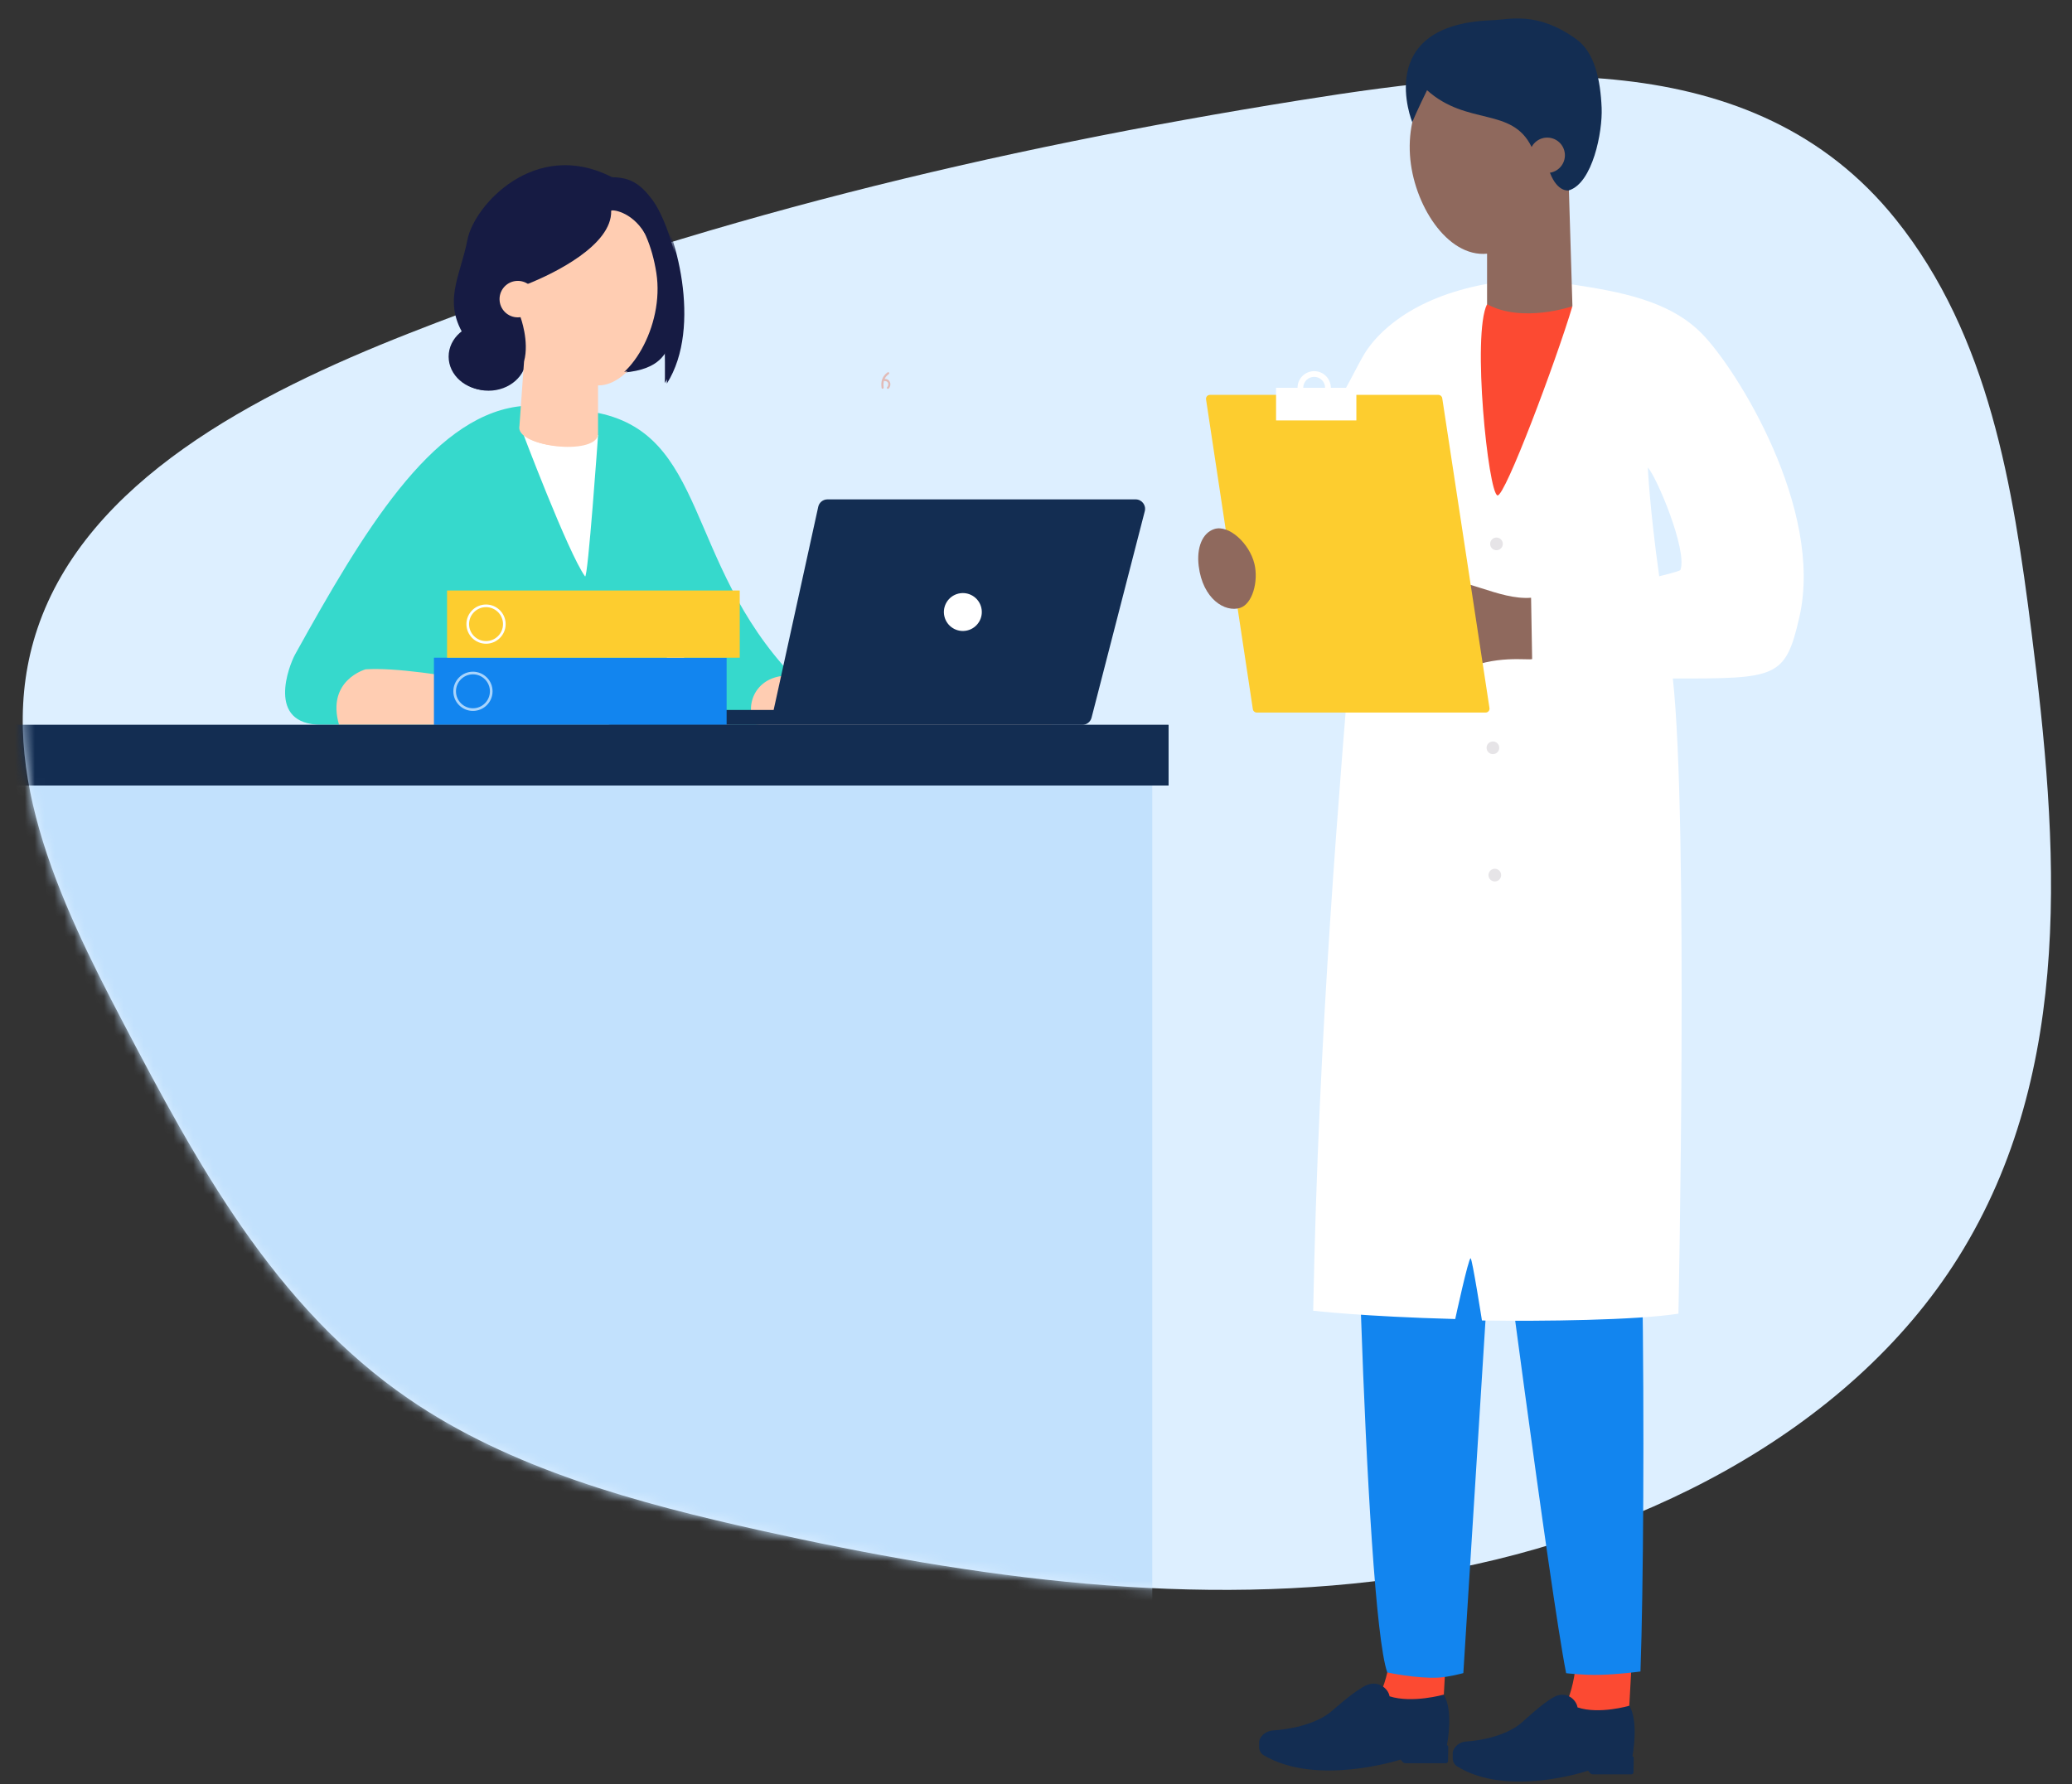 <svg width="209" height="180" viewBox="0 0 209 180" fill="none" xmlns="http://www.w3.org/2000/svg">
<rect x="0" y="0" width="209" height="180" fill="#333333" stroke="none"/>
<g clip-path="url(#clip0_9086_4830)">
<path d="M191.212 22.118C200.657 33.886 203.061 49.133 204.912 63.756C207.602 85.007 209.362 107.94 197.55 126.836C186.423 144.631 164.679 155.568 142.661 158.983C120.642 162.399 98.23 159.192 76.778 154.428C64.199 151.635 51.481 148.176 41.221 141.135C27.619 131.801 19.804 117.253 12.45 103.231C5.922 90.783 -0.751 76.845 3.78 63.402C8.784 48.559 25.58 39.791 41.29 33.616C70.266 22.226 100.208 15.059 131.042 10.127C152.529 6.69 176.874 4.255 191.212 22.118Z" fill="#DDEFFF"/>
<mask id="mask0_9086_4830" style="mask-type:alpha" maskUnits="userSpaceOnUse" x="2" y="7" width="205" height="154">
<path d="M191.212 22.118C200.657 33.886 203.061 49.133 204.912 63.756C207.602 85.007 209.362 107.94 197.55 126.836C186.423 144.631 164.679 155.568 142.661 158.983C120.642 162.399 98.23 159.192 76.778 154.428C64.199 151.635 51.481 148.176 41.221 141.135C27.619 131.801 19.804 117.253 12.45 103.231C5.922 90.783 -0.751 76.845 3.78 63.402C8.784 48.559 25.58 39.791 41.29 33.616C70.266 22.226 100.208 15.059 131.042 10.127C152.529 6.69 176.874 4.255 191.212 22.118Z" fill="#DDEFFF"/>
</mask>
<g mask="url(#mask0_9086_4830)">
<path d="M52.158 41.023C43.432 42.263 36.623 53.666 29.776 66.008C29.152 67.133 26.809 73.118 32.405 73.118H66.554C68.03 66.759 66.804 64.706 66.979 61.903C66.979 61.903 70.215 70.058 73.614 73.118H76.443C77.501 72.705 80.549 68.829 79.929 68.173C69.052 56.67 71.386 43.577 59.869 41.575C59.869 41.575 56.4 40.421 52.159 41.024L52.158 41.023Z" fill="#36D9CC"/>
<path d="M80.223 68.197C75.98 67.728 74.966 71.615 76.298 73.117H106.061C106.139 72.007 103.176 70.486 101.478 70.038C98.815 69.336 97.596 70.097 94.643 70.263C90.003 70.524 88.724 69.138 80.223 68.197Z" fill="#FFCDB2"/>
<path d="M36.889 67.525C36.889 67.525 32.897 68.614 34.196 73.121H65.505C65.981 72.52 66.201 70.41 65.955 69.816C65.955 69.816 66.785 69.873 67.207 69.991C67.857 70.173 68.083 69.203 67.482 68.69C66.082 67.493 62.299 66.872 61.423 67.438C60.229 68.211 60.107 69.213 59.07 69.617C56.2 70.735 43.066 67.151 36.888 67.526L36.889 67.525Z" fill="#FFCDB2"/>
<path d="M52.585 43.281C57.529 44.149 56.597 44.171 60.328 43.892C60.328 43.892 59.295 58.541 59.012 58.15C57.3 55.79 52.585 43.281 52.585 43.281Z" fill="white"/>
<path d="M49.279 39.419C47.165 39.419 45.452 37.904 45.452 36.035C45.452 34.167 47.165 32.652 49.279 32.652C51.392 32.652 53.105 34.167 53.105 36.035C53.105 37.904 51.392 39.419 49.279 39.419Z" fill="#161B43"/>
<path d="M67.286 35.352C69.097 32.654 66.943 23.94 65.424 23.426C63.11 22.643 60.099 37.606 60.099 37.606C65.784 37.956 66.72 36.198 67.287 35.352H67.286Z" fill="#161B43"/>
<path d="M52.595 43.019L53.061 36.51C52.471 36.058 50.431 32.451 50.336 29.9C50.136 24.46 53.163 19.551 57.512 19.005C62.516 18.376 65.566 22.211 66.404 27.59C67.244 32.969 63.632 38.966 60.324 38.883V43.895C59.941 45.96 52.135 45.13 52.594 43.019H52.595Z" fill="#FFCDB2"/>
<path d="M61.788 17.864C61.853 17.896 61.96 17.936 62.032 17.938C63.749 17.973 64.767 18.57 65.974 20.177C68.116 23.029 70.906 32.964 67.262 38.703C67.262 38.703 67.549 25.661 65.227 23.579C63.887 21.34 61.842 21.163 61.846 21.328C61.954 24.791 56.047 27.668 53.376 28.724C53.376 28.724 52.844 29.514 52.702 32.055C52.702 32.055 53.608 34.483 53.062 36.507C53.062 36.507 49.269 37.303 47.195 34.193C44.764 30.547 46.604 28.062 47.349 24.244C48.031 20.742 54.158 14.041 61.789 17.864H61.788Z" fill="#161B43"/>
<path d="M50.599 30.439C50.713 31.45 51.624 32.176 52.635 32.063C53.645 31.949 54.372 31.038 54.258 30.028C54.144 29.017 53.233 28.291 52.223 28.404C51.212 28.518 50.486 29.429 50.599 30.439Z" fill="#FFCDB2"/>
<path d="M78.036 71.632L82.534 51.133C82.629 50.694 83.017 50.383 83.465 50.383H114.549C115.173 50.383 115.629 50.971 115.473 51.575L110.102 72.414C109.992 72.835 109.612 73.13 109.178 73.13H61.663C61.249 73.13 60.913 72.794 60.913 72.38C60.913 71.966 61.249 71.63 61.663 71.63H78.037L78.036 71.632Z" fill="#132D52"/>
<path d="M95.26 62.187C95.018 61.16 95.654 60.13 96.682 59.887C97.71 59.644 98.74 60.281 98.983 61.309C99.225 62.337 98.589 63.367 97.561 63.609C96.533 63.852 95.503 63.215 95.26 62.187Z" fill="white"/>
<path d="M43.771 66.356H73.293V73.134H43.771V66.356Z" fill="#1285EF"/>
<path d="M47.705 71.726C48.796 71.726 49.684 70.839 49.684 69.748C49.684 68.657 48.796 67.769 47.705 67.769C46.614 67.769 45.727 68.657 45.727 69.748C45.727 70.839 46.614 71.726 47.705 71.726ZM47.705 68.035C48.65 68.035 49.417 68.802 49.417 69.747C49.417 70.691 48.65 71.459 47.705 71.459C46.761 71.459 45.993 70.691 45.993 69.747C45.993 68.802 46.761 68.035 47.705 68.035Z" fill="#A8D4FC"/>
<path d="M74.616 66.356H45.094V59.577H74.616V66.356Z" fill="#FDCD2F"/>
<path d="M49.026 64.947C50.117 64.947 51.004 64.059 51.004 62.968C51.004 61.877 50.117 60.99 49.026 60.99C47.935 60.99 47.047 61.877 47.047 62.968C47.047 64.059 47.935 64.947 49.026 64.947ZM49.026 61.256C49.97 61.256 50.738 62.024 50.738 62.968C50.738 63.913 49.97 64.68 49.026 64.68C48.081 64.68 47.314 63.913 47.314 62.968C47.314 62.024 48.081 61.256 49.026 61.256Z" fill="white"/>
<path d="M116.229 79.256H-4.695V170.863H116.229V79.256Z" fill="#C2E1FD"/>
<path d="M117.864 73.131H-4.695V79.253H117.864V73.131Z" fill="#132D52"/>
<path d="M117.864 73.131H-4.695V79.253H117.864V73.131Z" fill="#132D52"/>
</g>
<g style="mix-blend-mode:multiply" opacity="0.5">
<path d="M89.687 38.414C89.571 38.279 89.403 38.232 89.232 38.227C89.324 38.035 89.471 37.873 89.643 37.751C89.689 37.716 89.716 37.66 89.685 37.604C89.659 37.557 89.586 37.528 89.538 37.562C89.302 37.731 89.109 37.944 88.999 38.217C88.881 38.509 88.882 38.832 88.926 39.141C88.945 39.277 89.154 39.224 89.134 39.087C89.104 38.872 89.104 38.651 89.156 38.441C89.157 38.441 89.159 38.441 89.16 38.441C89.174 38.441 89.189 38.44 89.203 38.44C89.231 38.44 89.258 38.44 89.287 38.443C89.293 38.443 89.302 38.444 89.308 38.446C89.32 38.448 89.331 38.45 89.343 38.452C89.366 38.458 89.39 38.466 89.413 38.475C89.415 38.475 89.414 38.475 89.415 38.475C89.418 38.476 89.421 38.477 89.423 38.478C89.431 38.483 89.439 38.486 89.446 38.491C89.462 38.5 89.475 38.51 89.49 38.521C89.493 38.523 89.495 38.525 89.497 38.527C89.504 38.534 89.511 38.54 89.516 38.547C89.522 38.553 89.527 38.558 89.532 38.565C89.536 38.569 89.538 38.572 89.539 38.574C89.547 38.587 89.556 38.599 89.563 38.613C89.568 38.621 89.571 38.629 89.575 38.637C89.575 38.637 89.575 38.639 89.576 38.64C89.58 38.656 89.586 38.672 89.59 38.689C89.593 38.696 89.596 38.711 89.598 38.723C89.598 38.723 89.598 38.724 89.598 38.729C89.598 38.733 89.598 38.738 89.598 38.742C89.598 38.752 89.598 38.761 89.598 38.77C89.598 38.786 89.598 38.802 89.596 38.818C89.596 38.821 89.594 38.836 89.593 38.84C89.593 38.844 89.592 38.848 89.59 38.849C89.587 38.866 89.582 38.882 89.577 38.899C89.571 38.915 89.564 38.931 89.559 38.948C89.568 38.92 89.559 38.946 89.555 38.954C89.552 38.961 89.547 38.969 89.544 38.976C89.535 38.992 89.525 39.008 89.514 39.022C89.51 39.029 89.504 39.035 89.499 39.042C89.518 39.017 89.499 39.042 89.494 39.047C89.455 39.09 89.448 39.155 89.49 39.2C89.529 39.24 89.604 39.246 89.643 39.203C89.712 39.126 89.766 39.034 89.792 38.932C89.837 38.753 89.805 38.558 89.683 38.416L89.687 38.414Z" fill="#E68770"/>
</g>
<path d="M159.092 165.919L164.686 165.898L164.265 173.544C164.265 173.544 163.089 175.245 160.486 174.745C158.268 174.32 157.312 172.896 157.312 172.896C159.083 170.894 159.092 165.918 159.092 165.918V165.919Z" fill="#FC4A32"/>
<path d="M146.534 176.816V176.822V177.381C146.534 177.723 146.697 178.034 146.957 178.197C152.066 181.387 160.122 178.668 160.184 178.649L160.397 178.893C160.464 178.97 160.555 179.014 160.651 179.014H164.57C164.679 179.014 164.769 178.912 164.771 178.786L164.792 177.372C164.793 177.277 164.73 177.199 164.648 177.189H164.663C164.663 177.189 165.333 173.713 164.349 172.094C164.349 172.094 161.323 172.993 159.123 172.262C159.018 171.506 157.982 170.492 156.684 171.251C156.684 171.251 156.683 171.251 156.682 171.251C156.56 171.317 156.409 171.412 156.237 171.531C155.702 171.89 155.022 172.424 154.011 173.332C154.002 173.339 153.99 173.35 153.98 173.359C153.902 173.428 153.824 173.498 153.747 173.567C153.688 173.62 153.63 173.673 153.581 173.717C153.492 173.799 153.398 173.878 153.3 173.954C153.284 173.966 153.268 173.98 153.251 173.992C153.158 174.064 153.061 174.132 152.961 174.198C152.949 174.206 152.938 174.214 152.927 174.221C152.236 174.673 151.409 175.007 150.573 175.245C149.525 175.54 148.527 175.665 147.905 175.702C147.489 175.727 147.083 175.912 146.795 176.26C146.667 176.415 146.563 176.601 146.531 176.814L146.534 176.816Z" fill="#132D52"/>
<path d="M140.385 164.794L145.979 164.773L145.558 172.419C145.558 172.419 144.382 174.12 141.779 173.62C139.561 173.195 138.605 171.771 138.605 171.771C140.376 169.769 140.385 164.793 140.385 164.793V164.794Z" fill="#FC4A32"/>
<path d="M127.008 175.697V175.702V176.262C127.008 176.603 127.178 176.915 127.45 177.078C132.788 180.267 141.206 177.549 141.271 177.529L141.492 177.774C141.563 177.851 141.659 177.895 141.758 177.895H145.852C145.967 177.895 146.06 177.793 146.062 177.667L146.084 176.253C146.085 176.157 146.019 176.08 145.935 176.07H145.951C145.951 176.07 146.65 172.593 145.622 170.975C145.622 170.975 142.459 171.873 140.162 171.143C140.052 170.387 138.969 169.373 137.613 170.132C137.613 170.132 137.612 170.132 137.611 170.132C137.484 170.198 137.326 170.293 137.147 170.412C136.588 170.771 135.877 171.305 134.822 172.212C134.813 172.22 134.8 172.231 134.79 172.24C134.708 172.309 134.627 172.378 134.546 172.448C134.485 172.501 134.425 172.554 134.372 172.598C134.279 172.68 134.18 172.758 134.079 172.835C134.062 172.847 134.045 172.861 134.028 172.873C133.93 172.945 133.829 173.013 133.725 173.08C133.713 173.088 133.701 173.096 133.69 173.103C132.969 173.555 132.104 173.889 131.232 174.127C130.137 174.422 129.093 174.547 128.445 174.584C128.009 174.609 127.586 174.794 127.285 175.142C127.151 175.297 127.043 175.483 127.009 175.696C127.011 175.698 127.011 175.697 127.009 175.696L127.008 175.697Z" fill="#132D52"/>
<path d="M163.846 97.027L136.865 96.277C136.161 102.591 137.628 162.206 139.933 168.734C139.933 168.734 142.894 169.378 145.117 169.256C146.162 169.198 147.605 168.802 147.605 168.802L150.804 117.867C150.804 117.867 156.357 160.667 157.975 168.811C157.975 168.811 159.663 169.016 161.333 168.979C163.329 168.935 165.472 168.639 165.472 168.639C166.065 151.718 165.889 102.849 163.846 97.027Z" fill="#1285EF"/>
<path d="M171.685 33.68C168.38 30.293 163.328 29.424 158.54 28.69L149.995 28.639C142.226 30.056 138.855 33.718 137.67 35.63C136.203 37.994 133.019 45.815 124.863 53.703C124.323 54.225 128.292 59.024 128.292 59.024C128.292 59.024 133.191 55.889 135.16 56.201C137.362 56.549 136.655 60.373 136.615 60.871C135.077 80.07 133.009 103.484 132.46 132.241C132.46 132.241 137.482 132.831 146.787 133.079C146.787 133.079 148.121 126.922 148.339 126.951C148.501 126.971 149.482 133.226 149.482 133.226C155.507 133.32 165.073 133.204 169.301 132.537C169.301 132.537 170.324 82.749 168.736 68.455C179.183 68.458 180.092 68.458 181.503 62.252C183.981 51.339 175.213 37.292 171.688 33.68H171.685ZM169.501 57.501C169.448 57.646 167.363 58.14 167.363 58.14C166.388 51.201 166.215 47.171 166.215 47.171C167.088 48.079 170.232 55.513 169.501 57.501Z" fill="white"/>
<path d="M154.438 60.308L154.545 66.494C154.16 66.649 150.752 66.025 147.402 67.687L144.652 58.526C147.593 58.081 151.155 60.56 154.438 60.308Z" fill="#8F695D"/>
<path d="M149.852 71.89H126.764C126.568 71.89 126.402 71.746 126.374 71.554L121.653 40.294C121.617 40.055 121.802 39.84 122.043 39.84H145.087C145.283 39.84 145.448 39.982 145.477 40.175L150.242 71.436C150.279 71.675 150.093 71.891 149.852 71.891V71.89Z" fill="#FDCD2F"/>
<path d="M122.479 53.379C121.272 53.773 120.686 55.261 120.91 57.099C121.319 60.443 123.565 61.805 125.078 61.334C126.342 60.94 126.952 58.642 126.534 56.897C126.04 54.825 123.945 52.9 122.479 53.379Z" fill="#8F695D"/>
<path d="M128.715 39.126V42.42H136.815V39.126H134.24C134.24 38.2 133.486 37.445 132.56 37.445C131.634 37.445 130.88 38.2 130.88 39.126H128.715ZM133.663 39.126H131.455C131.455 38.517 131.95 38.022 132.559 38.022C133.167 38.022 133.662 38.517 133.662 39.126H133.663Z" fill="white"/>
<path d="M149.997 30.693C148.461 33.747 150.119 49.758 151.049 49.982C151.791 50.161 156.915 36.542 158.607 30.895L149.997 30.693Z" fill="#FC4A32"/>
<path d="M158.609 30.892C158.516 27.738 158.254 19.205 158.254 19.205C158.254 19.205 158.581 16.825 158.545 15.549C158.394 10.278 153.414 5.731 149.172 5.901C144.841 6.076 141.882 10.385 142.222 15.647C142.539 20.563 145.952 25.986 149.999 25.595V30.692C153.593 32.645 158.61 30.893 158.61 30.893L158.609 30.892Z" fill="#8F695D"/>
<path d="M158.251 19.207C160.652 18.472 161.657 13.289 161.556 10.887C161.436 8.045 160.851 5.286 159.002 3.953C155.026 1.086 152.258 1.981 150.467 2.045C138.417 2.481 142.455 12.336 142.455 12.336C142.877 11.263 143.945 9.103 143.945 9.103C147.996 12.733 152.503 10.747 154.489 14.824C154.546 14.94 156.344 17.437 156.344 17.437C157.124 19.455 158.25 19.208 158.25 19.208L158.251 19.207Z" fill="#132D52"/>
<path d="M157.837 15.886C157.715 16.863 156.824 17.556 155.847 17.434C154.87 17.313 154.177 16.422 154.299 15.445C154.421 14.468 155.311 13.775 156.289 13.897C157.266 14.018 157.959 14.909 157.837 15.886Z" fill="#8F695D"/>
<path d="M151.587 54.874C151.587 55.226 151.302 55.513 150.948 55.513C150.594 55.513 150.309 55.227 150.309 54.874C150.309 54.52 150.594 54.234 150.948 54.234C151.302 54.234 151.587 54.52 151.587 54.874Z" fill="#E6E4E7"/>
<path d="M151.228 75.446C151.228 75.799 150.942 76.085 150.589 76.085C150.235 76.085 149.949 75.8 149.949 75.446C149.949 75.092 150.235 74.807 150.589 74.807C150.942 74.807 151.228 75.092 151.228 75.446Z" fill="#E6E4E7"/>
<path d="M151.419 88.292C151.419 88.644 151.134 88.931 150.78 88.931C150.426 88.931 150.141 88.645 150.141 88.292C150.141 87.938 150.426 87.652 150.78 87.652C151.134 87.652 151.419 87.938 151.419 88.292Z" fill="#E6E4E7"/>
<path d="M49.08 39.364C46.966 39.364 45.253 37.849 45.253 35.981C45.253 34.112 46.966 32.598 49.08 32.598C51.193 32.598 52.906 34.112 52.906 35.981C52.906 37.849 51.193 39.364 49.08 39.364Z" fill="#161B43"/>
<path d="M67.087 35.298C68.898 32.599 66.744 23.886 65.225 23.372C62.911 22.589 59.9 37.551 59.9 37.551C65.584 37.902 66.521 36.143 67.088 35.298H67.087Z" fill="#161B43"/>
<path d="M52.396 42.964L52.861 36.455C52.272 36.004 50.231 32.396 50.137 29.845C49.937 24.405 52.964 19.496 57.313 18.95C62.317 18.321 65.367 22.156 66.205 27.536C67.045 32.914 63.433 38.911 60.125 38.828V43.84C59.741 45.905 51.935 45.076 52.395 42.964H52.396Z" fill="#FFCDB2"/>
<path d="M61.589 17.809C61.654 17.841 61.761 17.881 61.832 17.883C63.55 17.919 64.568 18.516 65.775 20.122C67.917 22.974 70.707 32.91 67.063 38.649C67.063 38.649 67.35 25.606 65.028 23.525C63.688 21.286 61.642 21.108 61.647 21.273C61.755 24.736 55.848 27.613 53.176 28.67C53.176 28.67 52.645 29.459 52.503 32.001C52.503 32.001 53.409 34.428 52.863 36.452C52.863 36.452 49.07 37.248 46.996 34.138C44.565 30.492 46.405 28.008 47.15 24.189C47.832 20.688 53.959 13.986 61.59 17.809H61.589Z" fill="#161B43"/>
<path d="M50.4 30.385C50.514 31.395 51.425 32.122 52.435 32.008C53.446 31.894 54.172 30.983 54.059 29.973C53.945 28.963 53.034 28.236 52.023 28.35C51.013 28.463 50.286 29.375 50.4 30.385Z" fill="#FFCDB2"/>
</g>
<defs>
<clipPath id="clip0_9086_4830">
<rect width="208" height="179" fill="white" transform="translate(0.988 0.926)"/>
</clipPath>
</defs>
</svg>